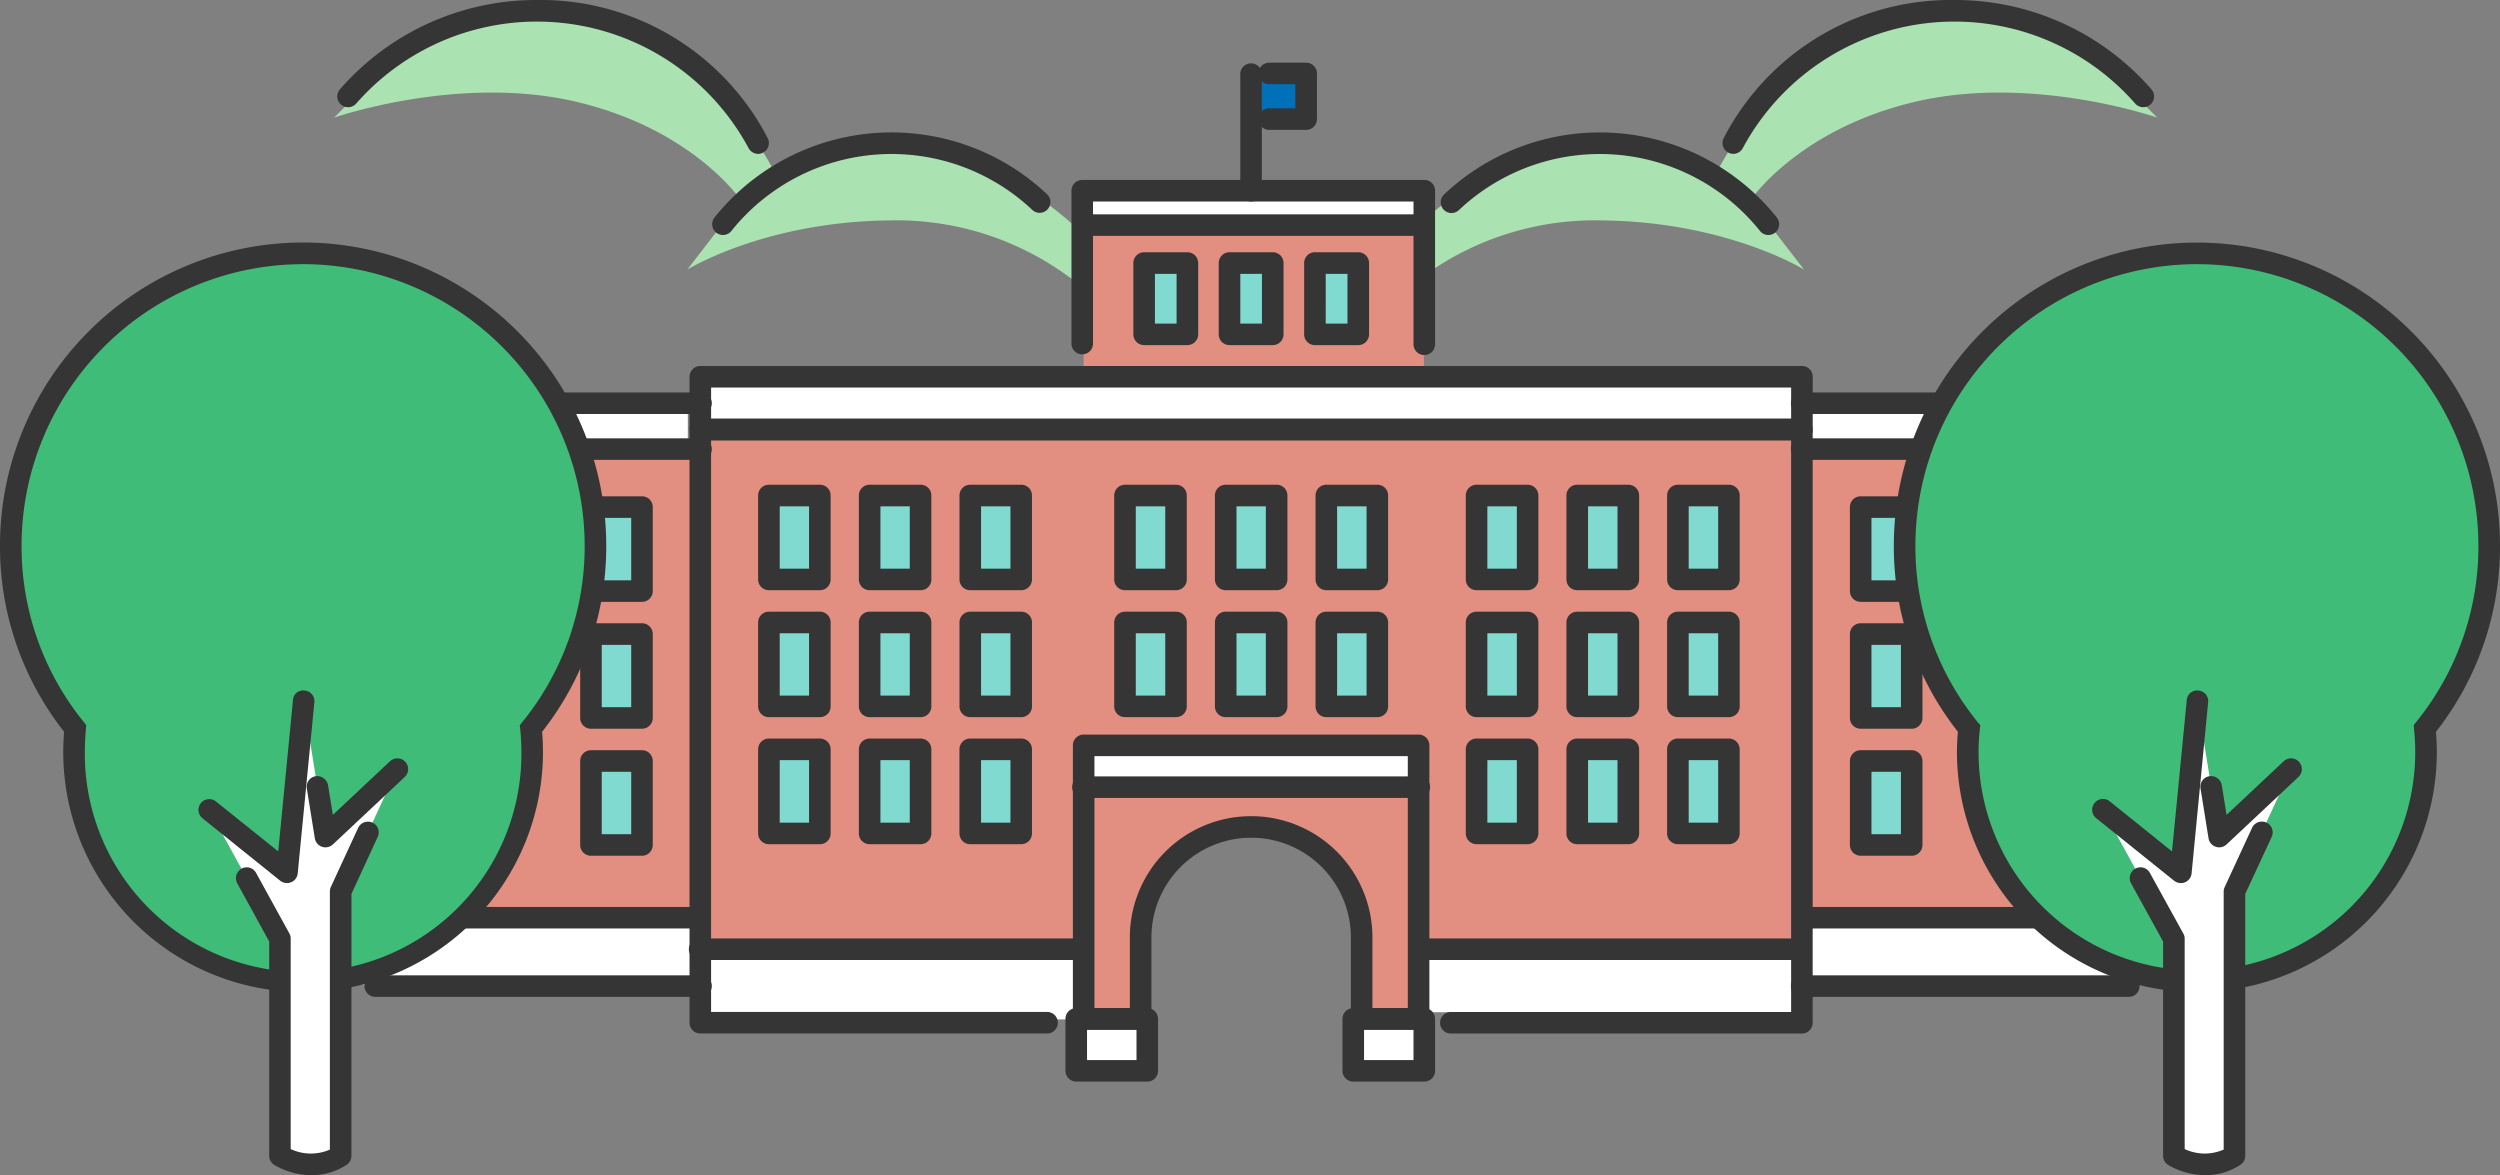 <svg xmlns="http://www.w3.org/2000/svg" width="220.594" height="103.691" viewBox="0 0 220.594 103.691">
  <rect x="0" y="0" width="220.594" height="103.691" fill="#808080" stroke="none"/>
  <g id="curriculum_point1" transform="translate(-58.485 -64.97)">
    <g id="塗り" transform="translate(90.477 81.795)">
      <g id="グループ_46978" data-name="グループ 46978" transform="translate(1.063 18.749)">
        <rect id="長方形_11583" data-name="長方形 11583" width="27.636" height="4.209" fill="#fff"/>
      </g>
      <g id="グループ_46979" data-name="グループ 46979" transform="translate(30.632 16.42)">
        <rect id="長方形_11584" data-name="長方形 11584" width="96.373" height="4.659" fill="#fff"/>
      </g>
      <g id="グループ_46980" data-name="グループ 46980" transform="translate(126.837 18.749)">
        <rect id="長方形_11585" data-name="長方形 11585" width="29.655" height="4.049" fill="#fff"/>
      </g>
      <g id="グループ_46981" data-name="グループ 46981" transform="translate(93.316 66.929)">
        <rect id="長方形_11586" data-name="長方形 11586" width="33.521" height="5.563" fill="#fff"/>
      </g>
      <g id="グループ_46982" data-name="グループ 46982" transform="translate(127.138 64.151)">
        <rect id="長方形_11587" data-name="長方形 11587" width="29.355" height="5.56" fill="#fff"/>
      </g>
      <g id="グループ_46983" data-name="グループ 46983" transform="translate(63.523 48.823)">
        <rect id="長方形_11588" data-name="長方形 11588" width="29.608" height="3.383" fill="#fff"/>
      </g>
      <g id="グループ_46984" data-name="グループ 46984" transform="translate(62.971 73.086)">
        <rect id="長方形_11589" data-name="長方形 11589" width="6.271" height="4.575" fill="#fff"/>
      </g>
      <g id="グループ_46985" data-name="グループ 46985" transform="translate(87.417 73.086)">
        <rect id="長方形_11590" data-name="長方形 11590" width="6.271" height="4.575" fill="#fff"/>
      </g>
      <g id="グループ_46986" data-name="グループ 46986" transform="translate(29.802 66.931)">
        <rect id="長方形_11591" data-name="長方形 11591" width="33.169" height="6.193" fill="#fff"/>
      </g>
      <g id="グループ_46987" data-name="グループ 46987" transform="translate(0 64.151)">
        <rect id="長方形_11592" data-name="長方形 11592" width="29.706" height="5.877" fill="#fff"/>
      </g>
      <g id="グループ_46988" data-name="グループ 46988" transform="translate(63.508)">
        <rect id="長方形_11593" data-name="長方形 11593" width="30.143" height="2.575" fill="#fff"/>
      </g>
    </g>
    <g id="線画上" transform="translate(58.485 64.97)">
      <g id="グループ_46989" data-name="グループ 46989" transform="translate(124.061 1.417)">
        <path id="パス_28038" data-name="パス 28038" d="M136.343,69.39l4.729,4.729s-10.988-3.83-21.329-1.409S105.175,81.4,105.175,81.4s3.838,4.98,4.729,6.13c0,0-6.77-4.211-17.758-4.34a25.669,25.669,0,0,0-17.369,6.13V84.589s7.409-7.66,15.588-7.79,11.62,2.559,11.62,2.559,4.6-9.709,12.389-12.519,15.458-1.66,18.519.251" transform="translate(-74.777 -65.156)" fill="#abe2b1"/>
      </g>
      <g id="グループ_46990" data-name="グループ 46990" transform="translate(127.143 11.689)">
        <path id="パス_28039" data-name="パス 28039" d="M104.082,75.551a.93.93,0,0,1-.754-.366,18.1,18.1,0,0,0-26.538-1.85.951.951,0,1,1-1.31-1.378,20,20,0,0,1,29.348,2.056.969.969,0,0,1-.16,1.34A1.007,1.007,0,0,1,104.082,75.551Z" transform="translate(-75.182 -66.505)" fill="#353535"/>
      </g>
      <g id="グループ_46991" data-name="グループ 46991" transform="translate(151.988)">
        <path id="パス_28040" data-name="パス 28040" d="M79.393,78.547a.864.864,0,0,1-.426-.107.949.949,0,0,1-.419-1.279A22.549,22.549,0,0,1,98.864,64.97a22.939,22.939,0,0,1,17.415,7.866.953.953,0,1,1-1.439,1.249,21.2,21.2,0,0,0-34.594,3.937A.963.963,0,0,1,79.393,78.547Z" transform="translate(-78.444 -64.97)" fill="#353535"/>
      </g>
      <g id="グループ_46992" data-name="グループ 46992" transform="translate(29.477 1.417)">
        <path id="パス_28041" data-name="パス 28041" d="M67.085,69.39l-4.729,4.729s10.988-3.83,21.329-1.409S98.252,81.4,98.252,81.4s-3.838,4.98-4.729,6.13c0,0,6.77-4.211,17.758-4.34a25.669,25.669,0,0,1,17.369,6.13V84.589s-7.409-7.66-15.588-7.79-11.62,2.559-11.62,2.559-4.6-9.709-12.389-12.519-15.458-1.66-18.519.251" transform="translate(-62.356 -65.156)" fill="#abe2b1"/>
      </g>
      <g id="グループ_46993" data-name="グループ 46993" transform="translate(61.89 38.059)">
        <path id="パス_28042" data-name="パス 28042" d="M100.333,115.568H66.613v-45.6h97.139v45.7H130.031V97.558H100.238Z" transform="translate(-66.613 -69.968)" fill="#e28e80"/>
      </g>
      <g id="グループ_46994" data-name="グループ 46994" transform="translate(36.024 39.783)">
        <rect id="長方形_11594" data-name="長方形 11594" width="25.674" height="41.097" fill="#e28e80"/>
      </g>
      <g id="グループ_46995" data-name="グループ 46995" transform="translate(95.581 69.767)">
        <path id="パス_28043" data-name="パス 28043" d="M76.466,94.311H71.037V74.132h29.568V94.25H95.747V85.5c0-5.368-8.171-8.239-10.09-8.239s-9.389,2.871-9.389,9.008S76.466,94.311,76.466,94.311Z" transform="translate(-71.037 -74.132)" fill="#e28e80"/>
      </g>
      <g id="グループ_46996" data-name="グループ 46996" transform="translate(95.611 19.809)">
        <rect id="長方形_11595" data-name="長方形 11595" width="30.033" height="13.029" fill="#e28e80"/>
      </g>
      <g id="グループ_46997" data-name="グループ 46997" transform="translate(110.555 6.397)">
        <rect id="長方形_11596" data-name="長方形 11596" width="4.816" height="4.384" fill="#0071b9"/>
      </g>
      <g id="グループ_46998" data-name="グループ 46998" transform="translate(100.959 23.212)">
        <rect id="長方形_11597" data-name="長方形 11597" width="3.817" height="6.284" fill="#80dacf"/>
      </g>
      <g id="グループ_46999" data-name="グループ 46999" transform="translate(108.493 23.212)">
        <rect id="長方形_11598" data-name="長方形 11598" width="3.817" height="6.284" fill="#80dacf"/>
      </g>
      <g id="グループ_47000" data-name="グループ 47000" transform="translate(116.027 23.212)">
        <rect id="長方形_11599" data-name="長方形 11599" width="3.817" height="6.284" fill="#80dacf"/>
      </g>
      <g id="グループ_47001" data-name="グループ 47001" transform="translate(52.145 44.745)">
        <rect id="長方形_11600" data-name="長方形 11600" width="4.5" height="7.408" fill="#80dacf"/>
      </g>
      <g id="グループ_47002" data-name="グループ 47002" transform="translate(52.145 55.946)">
        <rect id="長方形_11601" data-name="長方形 11601" width="4.5" height="7.408" fill="#80dacf"/>
      </g>
      <g id="グループ_47003" data-name="グループ 47003" transform="translate(52.145 67.146)">
        <rect id="長方形_11602" data-name="長方形 11602" width="4.5" height="7.408" fill="#80dacf"/>
      </g>
      <g id="グループ_47004" data-name="グループ 47004" transform="translate(159.13 39.783)">
        <rect id="長方形_11603" data-name="長方形 11603" width="25.674" height="41.097" transform="translate(25.674 41.097) rotate(-180)" fill="#e28e80"/>
      </g>
      <g id="グループ_47005" data-name="グループ 47005" transform="translate(164.183 44.745)">
        <rect id="長方形_11604" data-name="長方形 11604" width="4.5" height="7.408" transform="translate(4.5 7.408) rotate(-180)" fill="#80dacf"/>
      </g>
      <g id="グループ_47006" data-name="グループ 47006" transform="translate(164.183 55.946)">
        <rect id="長方形_11605" data-name="長方形 11605" width="4.5" height="7.408" transform="translate(4.5 7.408) rotate(-180)" fill="#80dacf"/>
      </g>
      <g id="グループ_47007" data-name="グループ 47007" transform="translate(164.183 67.146)">
        <rect id="長方形_11606" data-name="長方形 11606" width="4.5" height="7.408" transform="translate(4.5 7.408) rotate(-180)" fill="#80dacf"/>
      </g>
      <g id="グループ_47008" data-name="グループ 47008" transform="translate(67.845 43.723)">
        <rect id="長方形_11607" data-name="長方形 11607" width="4.5" height="7.408" fill="#80dacf"/>
      </g>
      <g id="グループ_47009" data-name="グループ 47009" transform="translate(67.845 54.924)">
        <rect id="長方形_11608" data-name="長方形 11608" width="4.5" height="7.408" fill="#80dacf"/>
      </g>
      <g id="グループ_47010" data-name="グループ 47010" transform="translate(67.845 66.125)">
        <rect id="長方形_11609" data-name="長方形 11609" width="4.5" height="7.408" fill="#80dacf"/>
      </g>
      <g id="グループ_47011" data-name="グループ 47011" transform="translate(76.728 43.723)">
        <rect id="長方形_11610" data-name="長方形 11610" width="4.5" height="7.408" fill="#80dacf"/>
      </g>
      <g id="グループ_47012" data-name="グループ 47012" transform="translate(76.728 54.924)">
        <rect id="長方形_11611" data-name="長方形 11611" width="4.5" height="7.408" fill="#80dacf"/>
      </g>
      <g id="グループ_47013" data-name="グループ 47013" transform="translate(76.728 66.125)">
        <rect id="長方形_11612" data-name="長方形 11612" width="4.5" height="7.408" fill="#80dacf"/>
      </g>
      <g id="グループ_47014" data-name="グループ 47014" transform="translate(85.611 43.723)">
        <rect id="長方形_11613" data-name="長方形 11613" width="4.5" height="7.408" fill="#80dacf"/>
      </g>
      <g id="グループ_47015" data-name="グループ 47015" transform="translate(85.611 54.924)">
        <rect id="長方形_11614" data-name="長方形 11614" width="4.5" height="7.408" fill="#80dacf"/>
      </g>
      <g id="グループ_47016" data-name="グループ 47016" transform="translate(99.269 43.723)">
        <rect id="長方形_11615" data-name="長方形 11615" width="4.5" height="7.408" fill="#80dacf"/>
      </g>
      <g id="グループ_47017" data-name="グループ 47017" transform="translate(99.269 54.924)">
        <rect id="長方形_11616" data-name="長方形 11616" width="4.5" height="7.408" fill="#80dacf"/>
      </g>
      <g id="グループ_47018" data-name="グループ 47018" transform="translate(108.152 43.723)">
        <rect id="長方形_11617" data-name="長方形 11617" width="4.5" height="7.408" fill="#80dacf"/>
      </g>
      <g id="グループ_47019" data-name="グループ 47019" transform="translate(108.152 54.924)">
        <rect id="長方形_11618" data-name="長方形 11618" width="4.5" height="7.408" fill="#80dacf"/>
      </g>
      <g id="グループ_47020" data-name="グループ 47020" transform="translate(117.034 43.723)">
        <rect id="長方形_11619" data-name="長方形 11619" width="4.5" height="7.408" fill="#80dacf"/>
      </g>
      <g id="グループ_47021" data-name="グループ 47021" transform="translate(117.034 54.924)">
        <rect id="長方形_11620" data-name="長方形 11620" width="4.5" height="7.408" fill="#80dacf"/>
      </g>
      <g id="グループ_47022" data-name="グループ 47022" transform="translate(85.611 66.125)">
        <rect id="長方形_11621" data-name="長方形 11621" width="4.5" height="7.408" fill="#80dacf"/>
      </g>
      <g id="グループ_47023" data-name="グループ 47023" transform="translate(130.287 43.723)">
        <rect id="長方形_11622" data-name="長方形 11622" width="4.5" height="7.408" fill="#80dacf"/>
      </g>
      <g id="グループ_47024" data-name="グループ 47024" transform="translate(130.287 54.924)">
        <rect id="長方形_11623" data-name="長方形 11623" width="4.5" height="7.408" fill="#80dacf"/>
      </g>
      <g id="グループ_47025" data-name="グループ 47025" transform="translate(130.287 66.125)">
        <rect id="長方形_11624" data-name="長方形 11624" width="4.5" height="7.408" fill="#80dacf"/>
      </g>
      <g id="グループ_47026" data-name="グループ 47026" transform="translate(139.169 43.723)">
        <rect id="長方形_11625" data-name="長方形 11625" width="4.5" height="7.408" fill="#80dacf"/>
      </g>
      <g id="グループ_47027" data-name="グループ 47027" transform="translate(139.169 54.924)">
        <rect id="長方形_11626" data-name="長方形 11626" width="4.5" height="7.408" fill="#80dacf"/>
      </g>
      <g id="グループ_47028" data-name="グループ 47028" transform="translate(139.169 66.125)">
        <rect id="長方形_11627" data-name="長方形 11627" width="4.5" height="7.408" fill="#80dacf"/>
      </g>
      <g id="グループ_47029" data-name="グループ 47029" transform="translate(148.052 43.723)">
        <rect id="長方形_11628" data-name="長方形 11628" width="4.5" height="7.408" fill="#80dacf"/>
      </g>
      <g id="グループ_47030" data-name="グループ 47030" transform="translate(148.052 54.924)">
        <rect id="長方形_11629" data-name="長方形 11629" width="4.5" height="7.408" fill="#80dacf"/>
      </g>
      <g id="グループ_47031" data-name="グループ 47031" transform="translate(148.052 66.125)">
        <rect id="長方形_11630" data-name="長方形 11630" width="4.5" height="7.408" fill="#80dacf"/>
      </g>
      <g id="グループ_47032" data-name="グループ 47032" transform="translate(35.264 80.024)">
        <path id="パス_28044" data-name="パス 28044" d="M89.547,77.383H64.068a.952.952,0,1,1,0-1.9H89.547a.952.952,0,0,1,0,1.9Z" transform="translate(-63.116 -75.479)" fill="#353535"/>
      </g>
      <g id="グループ_47033" data-name="グループ 47033" transform="translate(48.834 38.676)">
        <path id="パス_28045" data-name="パス 28045" d="M77.858,71.953H65.85a.952.952,0,0,1,0-1.9H77.858a.952.952,0,1,1,0,1.9Z" transform="translate(-64.898 -70.049)" fill="#353535"/>
      </g>
      <g id="グループ_47034" data-name="グループ 47034" transform="translate(51.194 43.793)">
        <path id="パス_28046" data-name="パス 28046" d="M70.66,80.034h-4.5a.947.947,0,0,1-.952-.952V71.673a.947.947,0,0,1,.952-.952h4.5a.947.947,0,0,1,.952.952v7.409A.947.947,0,0,1,70.66,80.034Zm-3.549-1.9h2.6V72.625h-2.6Z" transform="translate(-65.208 -70.721)" fill="#353535"/>
      </g>
      <g id="グループ_47035" data-name="グループ 47035" transform="translate(51.194 54.994)">
        <path id="パス_28047" data-name="パス 28047" d="M70.66,81.5h-4.5a.952.952,0,0,1-.952-.952V73.144a.952.952,0,0,1,.952-.952h4.5a.952.952,0,0,1,.952.952v7.409A.952.952,0,0,1,70.66,81.5Zm-3.549-1.9h2.6V74.1h-2.6Z" transform="translate(-65.208 -72.192)" fill="#353535"/>
      </g>
      <g id="グループ_47036" data-name="グループ 47036" transform="translate(51.194 66.196)">
        <path id="パス_28048" data-name="パス 28048" d="M70.66,82.976h-4.5a.952.952,0,0,1-.952-.952V74.615a.952.952,0,0,1,.952-.952h4.5a.952.952,0,0,1,.952.952v7.409A.952.952,0,0,1,70.66,82.976Zm-3.549-1.9h2.6V75.567h-2.6Z" transform="translate(-65.208 -73.663)" fill="#353535"/>
      </g>
      <g id="グループ_47037" data-name="グループ 47037" transform="translate(32.104 34.625)">
        <path id="パス_28049" data-name="パス 28049" d="M92.391,71.421H63.653a.952.952,0,0,1,0-1.9H92.391a.952.952,0,1,1,0,1.9Z" transform="translate(-62.701 -69.517)" fill="#353535"/>
      </g>
      <g id="グループ_47038" data-name="グループ 47038" transform="translate(32.104 86.055)">
        <path id="パス_28050" data-name="パス 28050" d="M92.391,78.175H63.653a.952.952,0,0,1,0-1.9H92.391a.952.952,0,1,1,0,1.9Z" transform="translate(-62.701 -76.271)" fill="#353535"/>
      </g>
      <g id="グループ_47039" data-name="グループ 47039" transform="translate(60.842 36.947)">
        <path id="パス_28051" data-name="パス 28051" d="M164.63,124.07H133.592a.952.952,0,0,1,0-1.9h30.086V71.726h-95.3v50.441H98.084a.952.952,0,0,1,0,1.9H67.427a.943.943,0,0,1-.952-.952V70.774a.947.947,0,0,1,.952-.952h97.2a.947.947,0,0,1,.952.952v52.344A.943.943,0,0,1,164.63,124.07Z" transform="translate(-66.475 -69.822)" fill="#353535"/>
      </g>
      <g id="グループ_47040" data-name="グループ 47040" transform="translate(94.668 64.817)">
        <path id="パス_28052" data-name="パス 28052" d="M101.422,99.525H96.4a.943.943,0,0,1-.952-.952V91.384a8.8,8.8,0,0,0-17.6,0v7.188a.947.947,0,0,1-.952.952H71.869a.947.947,0,0,1-.952-.952V74.434a.952.952,0,0,1,.952-.952h29.553a.952.952,0,0,1,.952.952V98.573A.947.947,0,0,1,101.422,99.525Zm-4.074-1.9h3.122V75.386H72.821V97.621h3.122V91.384a10.7,10.7,0,0,1,21.405,0Z" transform="translate(-70.917 -73.482)" fill="#353535"/>
      </g>
      <g id="グループ_47041" data-name="グループ 47041" transform="translate(94.013 88.956)">
        <path id="パス_28053" data-name="パス 28053" d="M78.05,83.132H71.783a.952.952,0,0,1-.952-.952V77.6a.952.952,0,0,1,.952-.952H78.05A.947.947,0,0,1,79,77.6V82.18A.947.947,0,0,1,78.05,83.132Zm-5.315-1.9H77.1V78.556H72.735Z" transform="translate(-70.831 -76.652)" fill="#353535"/>
      </g>
      <g id="グループ_47042" data-name="グループ 47042" transform="translate(118.456 88.956)">
        <path id="パス_28054" data-name="パス 28054" d="M81.26,83.132H74.993a.952.952,0,0,1-.952-.952V77.6a.952.952,0,0,1,.952-.952H81.26a.947.947,0,0,1,.952.952V82.18A.947.947,0,0,1,81.26,83.132Zm-5.315-1.9h4.363V78.556H75.945Z" transform="translate(-74.041 -76.652)" fill="#353535"/>
      </g>
      <g id="グループ_47043" data-name="グループ 47043" transform="translate(94.668 68.503)">
        <path id="パス_28055" data-name="パス 28055" d="M101.422,75.87H71.869a.952.952,0,1,1,0-1.9h29.553a.952.952,0,1,1,0,1.9Z" transform="translate(-70.917 -73.966)" fill="#353535"/>
      </g>
      <g id="グループ_47044" data-name="グループ 47044" transform="translate(66.896 42.772)">
        <path id="パス_28056" data-name="パス 28056" d="M72.715,79.892H68.222a.943.943,0,0,1-.952-.952v-7.4a.943.943,0,0,1,.952-.952h4.493a.943.943,0,0,1,.952.952v7.4A.943.943,0,0,1,72.715,79.892Zm-3.541-1.9h2.589v-5.5H69.174Z" transform="translate(-67.27 -70.587)" fill="#353535"/>
      </g>
      <g id="グループ_47045" data-name="グループ 47045" transform="translate(66.896 53.974)">
        <path id="パス_28057" data-name="パス 28057" d="M72.715,81.363H68.222a.943.943,0,0,1-.952-.952v-7.4a.943.943,0,0,1,.952-.952h4.493a.943.943,0,0,1,.952.952v7.4A.943.943,0,0,1,72.715,81.363Zm-3.541-1.9h2.589v-5.5H69.174Z" transform="translate(-67.27 -72.058)" fill="#353535"/>
      </g>
      <g id="グループ_47046" data-name="グループ 47046" transform="translate(66.896 65.168)">
        <path id="パス_28058" data-name="パス 28058" d="M72.715,82.849H68.222a.947.947,0,0,1-.952-.952V74.48a.947.947,0,0,1,.952-.952h4.493a.947.947,0,0,1,.952.952V81.9A.947.947,0,0,1,72.715,82.849Zm-3.541-1.9h2.589V75.432H69.174Z" transform="translate(-67.27 -73.528)" fill="#353535"/>
      </g>
      <g id="グループ_47047" data-name="グループ 47047" transform="translate(75.783 42.772)">
        <path id="パス_28059" data-name="パス 28059" d="M73.882,79.892H69.389a.943.943,0,0,1-.952-.952v-7.4a.943.943,0,0,1,.952-.952h4.493a.943.943,0,0,1,.952.952v7.4A.943.943,0,0,1,73.882,79.892Zm-3.541-1.9H72.93v-5.5H70.341Z" transform="translate(-68.437 -70.587)" fill="#353535"/>
      </g>
      <g id="グループ_47048" data-name="グループ 47048" transform="translate(75.783 53.974)">
        <path id="パス_28060" data-name="パス 28060" d="M73.882,81.363H69.389a.943.943,0,0,1-.952-.952v-7.4a.943.943,0,0,1,.952-.952h4.493a.943.943,0,0,1,.952.952v7.4A.943.943,0,0,1,73.882,81.363Zm-3.541-1.9H72.93v-5.5H70.341Z" transform="translate(-68.437 -72.058)" fill="#353535"/>
      </g>
      <g id="グループ_47049" data-name="グループ 47049" transform="translate(75.783 65.168)">
        <path id="パス_28061" data-name="パス 28061" d="M73.882,82.849H69.389a.947.947,0,0,1-.952-.952V74.48a.947.947,0,0,1,.952-.952h4.493a.947.947,0,0,1,.952.952V81.9A.947.947,0,0,1,73.882,82.849Zm-3.541-1.9H72.93V75.432H70.341Z" transform="translate(-68.437 -73.528)" fill="#353535"/>
      </g>
      <g id="グループ_47050" data-name="グループ 47050" transform="translate(84.662 42.772)">
        <path id="パス_28062" data-name="パス 28062" d="M75.048,79.892H70.555a.943.943,0,0,1-.952-.952v-7.4a.943.943,0,0,1,.952-.952h4.493a.943.943,0,0,1,.952.952v7.4A.943.943,0,0,1,75.048,79.892Zm-3.541-1.9H74.1v-5.5H71.507Z" transform="translate(-69.603 -70.587)" fill="#353535"/>
      </g>
      <g id="グループ_47051" data-name="グループ 47051" transform="translate(84.662 53.974)">
        <path id="パス_28063" data-name="パス 28063" d="M75.048,81.363H70.555a.943.943,0,0,1-.952-.952v-7.4a.943.943,0,0,1,.952-.952h4.493A.943.943,0,0,1,76,73.01v7.4A.943.943,0,0,1,75.048,81.363Zm-3.541-1.9H74.1v-5.5H71.507Z" transform="translate(-69.603 -72.058)" fill="#353535"/>
      </g>
      <g id="グループ_47052" data-name="グループ 47052" transform="translate(98.315 42.772)">
        <path id="パス_28064" data-name="パス 28064" d="M76.848,79.892h-4.5a.947.947,0,0,1-.952-.952v-7.4a.947.947,0,0,1,.952-.952h4.5a.943.943,0,0,1,.952.952v7.4A.943.943,0,0,1,76.848,79.892Zm-3.548-1.9h2.6v-5.5H73.3Z" transform="translate(-71.396 -70.587)" fill="#353535"/>
      </g>
      <g id="グループ_47053" data-name="グループ 47053" transform="translate(98.315 53.974)">
        <path id="パス_28065" data-name="パス 28065" d="M76.848,81.363h-4.5a.947.947,0,0,1-.952-.952v-7.4a.947.947,0,0,1,.952-.952h4.5a.943.943,0,0,1,.952.952v7.4A.943.943,0,0,1,76.848,81.363ZM73.3,79.46h2.6v-5.5H73.3Z" transform="translate(-71.396 -72.058)" fill="#353535"/>
      </g>
      <g id="グループ_47054" data-name="グループ 47054" transform="translate(107.202 42.772)">
        <path id="パス_28066" data-name="パス 28066" d="M78.008,79.892H73.515a.943.943,0,0,1-.952-.952v-7.4a.943.943,0,0,1,.952-.952h4.493a.943.943,0,0,1,.952.952v7.4A.943.943,0,0,1,78.008,79.892Zm-3.541-1.9h2.589v-5.5H74.467Z" transform="translate(-72.563 -70.587)" fill="#353535"/>
      </g>
      <g id="グループ_47055" data-name="グループ 47055" transform="translate(107.202 53.974)">
        <path id="パス_28067" data-name="パス 28067" d="M78.008,81.363H73.515a.943.943,0,0,1-.952-.952v-7.4a.943.943,0,0,1,.952-.952h4.493a.943.943,0,0,1,.952.952v7.4A.943.943,0,0,1,78.008,81.363Zm-3.541-1.9h2.589v-5.5H74.467Z" transform="translate(-72.563 -72.058)" fill="#353535"/>
      </g>
      <g id="グループ_47056" data-name="グループ 47056" transform="translate(116.08 42.772)">
        <path id="パス_28068" data-name="パス 28068" d="M79.181,79.892h-4.5a.947.947,0,0,1-.952-.952v-7.4a.947.947,0,0,1,.952-.952h4.5a.943.943,0,0,1,.952.952v7.4A.943.943,0,0,1,79.181,79.892Zm-3.549-1.9h2.6v-5.5h-2.6Z" transform="translate(-73.729 -70.587)" fill="#353535"/>
      </g>
      <g id="グループ_47057" data-name="グループ 47057" transform="translate(100.005 22.258)">
        <path id="パス_28069" data-name="パス 28069" d="M76.385,76.087H72.57a.952.952,0,0,1-.952-.952v-6.29a.952.952,0,0,1,.952-.952h3.815a.952.952,0,0,1,.952.952v6.29A.952.952,0,0,1,76.385,76.087Zm-2.863-1.9h1.911V69.8H73.522Z" transform="translate(-71.618 -67.893)" fill="#353535"/>
      </g>
      <g id="グループ_47058" data-name="グループ 47058" transform="translate(107.537 22.258)">
        <path id="パス_28070" data-name="パス 28070" d="M77.374,76.087H73.559a.952.952,0,0,1-.952-.952v-6.29a.952.952,0,0,1,.952-.952h3.815a.947.947,0,0,1,.952.952v6.29A.947.947,0,0,1,77.374,76.087Zm-2.863-1.9h1.911V69.8H74.511Z" transform="translate(-72.607 -67.893)" fill="#353535"/>
      </g>
      <g id="グループ_47059" data-name="グループ 47059" transform="translate(115.075 22.258)">
        <path id="パス_28071" data-name="パス 28071" d="M78.372,76.087H74.549a.947.947,0,0,1-.952-.952v-6.29a.947.947,0,0,1,.952-.952h3.823a.952.952,0,0,1,.952.952v6.29A.952.952,0,0,1,78.372,76.087Zm-2.871-1.9H77.42V69.8H75.5Z" transform="translate(-73.597 -67.893)" fill="#353535"/>
      </g>
      <g id="グループ_47060" data-name="グループ 47060" transform="translate(116.08 53.974)">
        <path id="パス_28072" data-name="パス 28072" d="M79.181,81.363h-4.5a.947.947,0,0,1-.952-.952v-7.4a.947.947,0,0,1,.952-.952h4.5a.943.943,0,0,1,.952.952v7.4A.943.943,0,0,1,79.181,81.363Zm-3.549-1.9h2.6v-5.5h-2.6Z" transform="translate(-73.729 -72.058)" fill="#353535"/>
      </g>
      <g id="グループ_47061" data-name="グループ 47061" transform="translate(84.662 65.168)">
        <path id="パス_28073" data-name="パス 28073" d="M75.048,82.849H70.555A.947.947,0,0,1,69.6,81.9V74.48a.947.947,0,0,1,.952-.952h4.493A.947.947,0,0,1,76,74.48V81.9A.947.947,0,0,1,75.048,82.849Zm-3.541-1.9H74.1V75.432H71.507Z" transform="translate(-69.603 -73.528)" fill="#353535"/>
      </g>
      <g id="グループ_47062" data-name="グループ 47062" transform="translate(129.338 42.772)">
        <path id="パス_28074" data-name="パス 28074" d="M80.922,79.892h-4.5a.943.943,0,0,1-.952-.952v-7.4a.943.943,0,0,1,.952-.952h4.5a.947.947,0,0,1,.952.952v7.4A.947.947,0,0,1,80.922,79.892Zm-3.548-1.9h2.6v-5.5h-2.6Z" transform="translate(-75.47 -70.587)" fill="#353535"/>
      </g>
      <g id="グループ_47063" data-name="グループ 47063" transform="translate(129.338 53.974)">
        <path id="パス_28075" data-name="パス 28075" d="M80.922,81.363h-4.5a.943.943,0,0,1-.952-.952v-7.4a.943.943,0,0,1,.952-.952h4.5a.947.947,0,0,1,.952.952v7.4A.947.947,0,0,1,80.922,81.363Zm-3.548-1.9h2.6v-5.5h-2.6Z" transform="translate(-75.47 -72.058)" fill="#353535"/>
      </g>
      <g id="グループ_47064" data-name="グループ 47064" transform="translate(129.338 65.168)">
        <path id="パス_28076" data-name="パス 28076" d="M80.922,82.849h-4.5a.947.947,0,0,1-.952-.952V74.48a.947.947,0,0,1,.952-.952h4.5a.952.952,0,0,1,.952.952V81.9A.952.952,0,0,1,80.922,82.849Zm-3.548-1.9h2.6V75.432h-2.6Z" transform="translate(-75.47 -73.528)" fill="#353535"/>
      </g>
      <g id="グループ_47065" data-name="グループ 47065" transform="translate(138.217 42.772)">
        <path id="パス_28077" data-name="パス 28077" d="M82.1,79.892H77.588a.943.943,0,0,1-.952-.952v-7.4a.943.943,0,0,1,.952-.952H82.1a.947.947,0,0,1,.952.952v7.4A.947.947,0,0,1,82.1,79.892Zm-3.556-1.9h2.6v-5.5h-2.6Z" transform="translate(-76.636 -70.587)" fill="#353535"/>
      </g>
      <g id="グループ_47066" data-name="グループ 47066" transform="translate(138.217 53.974)">
        <path id="パス_28078" data-name="パス 28078" d="M82.1,81.363H77.588a.943.943,0,0,1-.952-.952v-7.4a.943.943,0,0,1,.952-.952H82.1a.947.947,0,0,1,.952.952v7.4A.947.947,0,0,1,82.1,81.363Zm-3.556-1.9h2.6v-5.5h-2.6Z" transform="translate(-76.636 -72.058)" fill="#353535"/>
      </g>
      <g id="グループ_47067" data-name="グループ 47067" transform="translate(138.217 65.168)">
        <path id="パス_28079" data-name="パス 28079" d="M82.1,82.849H77.588a.947.947,0,0,1-.952-.952V74.48a.947.947,0,0,1,.952-.952H82.1a.952.952,0,0,1,.952.952V81.9A.952.952,0,0,1,82.1,82.849Zm-3.556-1.9h2.6V75.432h-2.6Z" transform="translate(-76.636 -73.528)" fill="#353535"/>
      </g>
      <g id="グループ_47068" data-name="グループ 47068" transform="translate(147.103 42.772)">
        <path id="パス_28080" data-name="パス 28080" d="M83.255,79.892h-4.5a.943.943,0,0,1-.952-.952v-7.4a.943.943,0,0,1,.952-.952h4.5a.947.947,0,0,1,.952.952v7.4A.947.947,0,0,1,83.255,79.892Zm-3.548-1.9h2.6v-5.5h-2.6Z" transform="translate(-77.803 -70.587)" fill="#353535"/>
      </g>
      <g id="グループ_47069" data-name="グループ 47069" transform="translate(147.103 53.974)">
        <path id="パス_28081" data-name="パス 28081" d="M83.255,81.363h-4.5a.943.943,0,0,1-.952-.952v-7.4a.943.943,0,0,1,.952-.952h4.5a.947.947,0,0,1,.952.952v7.4A.947.947,0,0,1,83.255,81.363Zm-3.548-1.9h2.6v-5.5h-2.6Z" transform="translate(-77.803 -72.058)" fill="#353535"/>
      </g>
      <g id="グループ_47070" data-name="グループ 47070" transform="translate(147.103 65.168)">
        <path id="パス_28082" data-name="パス 28082" d="M83.255,82.849h-4.5A.947.947,0,0,1,77.8,81.9V74.48a.947.947,0,0,1,.952-.952h4.5a.952.952,0,0,1,.952.952V81.9A.952.952,0,0,1,83.255,82.849Zm-3.548-1.9h2.6V75.432h-2.6Z" transform="translate(-77.803 -73.528)" fill="#353535"/>
      </g>
      <g id="グループ_47071" data-name="グループ 47071" transform="translate(60.842 82.804)">
        <path id="パス_28083" data-name="パス 28083" d="M101.13,77.748h-33.7a.952.952,0,1,1,0-1.9h33.7a.952.952,0,0,1,0,1.9Z" transform="translate(-66.475 -75.844)" fill="#353535"/>
      </g>
      <g id="グループ_47072" data-name="グループ 47072" transform="translate(124.175 82.804)">
        <path id="パス_28084" data-name="パス 28084" d="M109.447,77.748h-33.7a.952.952,0,0,1,0-1.9h33.7a.952.952,0,1,1,0,1.9Z" transform="translate(-74.792 -75.844)" fill="#353535"/>
      </g>
      <g id="グループ_47073" data-name="グループ 47073" transform="translate(60.842 32.294)">
        <path id="パス_28085" data-name="パス 28085" d="M164.63,75.767h-97.2a.943.943,0,0,1-.952-.952V70.163a.947.947,0,0,1,.952-.952h97.2a.947.947,0,0,1,.952.952v4.653A.943.943,0,0,1,164.63,75.767Zm-96.251-1.9h95.3V71.115h-95.3Z" transform="translate(-66.475 -69.211)" fill="#353535"/>
      </g>
      <g id="グループ_47074" data-name="グループ 47074" transform="translate(94.546 15.877)">
        <path id="パス_28086" data-name="パス 28086" d="M102.03,82.505a.952.952,0,0,1-.952-.952V68.959H72.8V81.554a.952.952,0,0,1-1.9,0V68.007a.947.947,0,0,1,.952-.952H102.03a.943.943,0,0,1,.952.952V81.554A.947.947,0,0,1,102.03,82.505Z" transform="translate(-70.901 -67.055)" fill="#353535"/>
      </g>
      <g id="グループ_47075" data-name="グループ 47075" transform="translate(109.44 5.528)">
        <path id="パス_28087" data-name="パス 28087" d="M73.809,77.948A.952.952,0,0,1,72.857,77V66.648a.952.952,0,0,1,1.9,0V77A.947.947,0,0,1,73.809,77.948Z" transform="translate(-72.857 -65.696)" fill="#353535"/>
      </g>
      <g id="グループ_47076" data-name="グループ 47076" transform="translate(111.1 5.528)">
        <path id="パス_28088" data-name="パス 28088" d="M77.225,71.628h-3.2a.952.952,0,1,1,0-1.9h2.246V67.6H74.027a.952.952,0,1,1,0-1.9h3.2a.952.952,0,0,1,.952.952v4.028A.952.952,0,0,1,77.225,71.628Z" transform="translate(-73.075 -65.696)" fill="#353535"/>
      </g>
      <g id="グループ_47077" data-name="グループ 47077" transform="translate(62.842 11.689)">
        <path id="パス_28089" data-name="パス 28089" d="M67.685,75.551a1.006,1.006,0,0,1-.586-.2.962.962,0,0,1-.16-1.34,20,20,0,0,1,29.355-2.048.95.95,0,1,1-1.325,1.363,18.1,18.1,0,0,0-26.53,1.858A.94.94,0,0,1,67.685,75.551Z" transform="translate(-66.738 -66.505)" fill="#353535"/>
      </g>
      <g id="グループ_47078" data-name="グループ 47078" transform="translate(29.779)">
        <path id="パス_28090" data-name="パス 28090" d="M99.513,78.547a.963.963,0,0,1-.853-.525,21.2,21.2,0,0,0-34.594-3.937.953.953,0,1,1-1.439-1.249A22.939,22.939,0,0,1,80.042,64.97a22.557,22.557,0,0,1,20.316,12.191.949.949,0,0,1-.419,1.279A.864.864,0,0,1,99.513,78.547Z" transform="translate(-62.396 -64.97)" fill="#353535"/>
      </g>
      <g id="グループ_47079" data-name="グループ 47079" transform="translate(158.183 80.024)">
        <path id="パス_28091" data-name="パス 28091" d="M105.689,77.383H80.21a.952.952,0,1,1,0-1.9h25.479a.952.952,0,1,1,0,1.9Z" transform="translate(-79.258 -75.479)" fill="#353535"/>
      </g>
      <g id="グループ_47080" data-name="グループ 47080" transform="translate(158.084 38.676)">
        <path id="パス_28092" data-name="パス 28092" d="M92.2,71.953h-12a.952.952,0,1,1,0-1.9h12a.952.952,0,0,1,0,1.9Z" transform="translate(-79.245 -70.049)" fill="#353535"/>
      </g>
      <g id="グループ_47081" data-name="グループ 47081" transform="translate(163.231 43.793)">
        <path id="パス_28093" data-name="パス 28093" d="M85.373,80.034h-4.5a.947.947,0,0,1-.952-.952V71.673a.947.947,0,0,1,.952-.952h4.5a.947.947,0,0,1,.952.952v7.409A.947.947,0,0,1,85.373,80.034Zm-3.549-1.9h2.6V72.625h-2.6Z" transform="translate(-79.921 -70.721)" fill="#353535"/>
      </g>
      <g id="グループ_47082" data-name="グループ 47082" transform="translate(163.231 54.994)">
        <path id="パス_28094" data-name="パス 28094" d="M85.373,81.5h-4.5a.952.952,0,0,1-.952-.952V73.144a.952.952,0,0,1,.952-.952h4.5a.952.952,0,0,1,.952.952v7.409A.952.952,0,0,1,85.373,81.5Zm-3.549-1.9h2.6V74.1h-2.6Z" transform="translate(-79.921 -72.192)" fill="#353535"/>
      </g>
      <g id="グループ_47083" data-name="グループ 47083" transform="translate(163.231 66.196)">
        <path id="パス_28095" data-name="パス 28095" d="M85.373,82.976h-4.5a.952.952,0,0,1-.952-.952V74.615a.952.952,0,0,1,.952-.952h4.5a.952.952,0,0,1,.952.952v7.409A.952.952,0,0,1,85.373,82.976Zm-3.549-1.9h2.6V75.567h-2.6Z" transform="translate(-79.921 -73.663)" fill="#353535"/>
      </g>
      <g id="グループ_47084" data-name="グループ 47084" transform="translate(158.084 34.625)">
        <path id="パス_28096" data-name="パス 28096" d="M108.935,71.421H80.2a.952.952,0,1,1,0-1.9h28.738a.952.952,0,1,1,0,1.9Z" transform="translate(-79.245 -69.517)" fill="#353535"/>
      </g>
      <g id="グループ_47085" data-name="グループ 47085" transform="translate(158.084 86.055)">
        <path id="パス_28097" data-name="パス 28097" d="M108.935,78.175H80.2a.952.952,0,1,1,0-1.9h28.738a.952.952,0,1,1,0,1.9Z" transform="translate(-79.245 -76.271)" fill="#353535"/>
      </g>
      <g id="グループ_47086" data-name="グループ 47086" transform="translate(95.041 18.908)">
        <path id="パス_28098" data-name="パス 28098" d="M101.524,69.357H71.918a.952.952,0,1,1,0-1.9h29.606a.952.952,0,1,1,0,1.9Z" transform="translate(-70.966 -67.453)" fill="#353535"/>
      </g>
      <g id="グループ_47095" data-name="グループ 47095" transform="translate(167.107 21.405)">
        <g id="グループ_47088" data-name="グループ 47088" transform="translate(0.952 0.952)">
          <g id="グループ_47087" data-name="グループ 47087">
            <path id="パス_28099" data-name="パス 28099" d="M132.138,93.7a25.791,25.791,0,1,0-45.9,16.136c-.069.685-.107,1.378-.107,2.086a20.217,20.217,0,1,0,40.435,0c0-.708-.038-1.4-.107-2.086A25.682,25.682,0,0,0,132.138,93.7Z" transform="translate(-80.555 -67.906)" fill="#40bc79"/>
          </g>
        </g>
        <g id="グループ_47090" data-name="グループ 47090">
          <g id="グループ_47089" data-name="グループ 47089">
            <path id="パス_28100" data-name="パス 28100" d="M107.173,133.916A21.192,21.192,0,0,1,86,112.747c0-.609.03-1.2.084-1.8A26.41,26.41,0,0,1,80.43,94.524a26.743,26.743,0,1,1,53.487,0,26.464,26.464,0,0,1-5.65,16.425c.046.594.076,1.2.076,1.8A21.192,21.192,0,0,1,107.173,133.916Zm0-64.231a24.869,24.869,0,0,0-24.84,24.84,24.573,24.573,0,0,0,5.475,15.542l.251.3-.046.4a18.927,18.927,0,0,0-.107,1.98,19.265,19.265,0,1,0,38.531,0c0-.67-.038-1.34-.1-2l-.038-.381.236-.3a24.544,24.544,0,0,0,5.475-15.542A24.865,24.865,0,0,0,107.173,69.685Z" transform="translate(-80.43 -67.781)" fill="#353535"/>
          </g>
        </g>
        <g id="グループ_47091" data-name="グループ 47091" transform="translate(18.451 40.465)">
          <path id="パス_28101" data-name="パス 28101" d="M99.438,79.111,93.11,85.043,91.191,73.1,89.729,88.2l-6.876-5.521L89.1,94.059V113.21a5.038,5.038,0,0,0,5.353,0V89.886Z" transform="translate(-82.853 -73.095)" fill="#fff"/>
        </g>
        <g id="グループ_47092" data-name="グループ 47092" transform="translate(17.504 39.51)">
          <path id="パス_28102" data-name="パス 28102" d="M90.551,89.976a.985.985,0,0,1-.594-.206L83.081,84.25a.953.953,0,0,1,1.2-1.485l5.49,4.417,1.3-13.341a.915.915,0,0,1,1.036-.853.932.932,0,0,1,.853,1.028L91.5,89.116a.947.947,0,0,1-.944.861Z" transform="translate(-82.729 -72.97)" fill="#353535"/>
        </g>
        <g id="グループ_47093" data-name="グループ 47093" transform="translate(27.051 45.523)">
          <path id="パス_28103" data-name="パス 28103" d="M85.639,81.6a.855.855,0,0,1-.3-.053A.947.947,0,0,1,84.7,80.8l-.708-4.4a.95.95,0,0,1,.792-1.081.961.961,0,0,1,1.081.784l.426,2.627,5.018-4.706a.951.951,0,1,1,1.31,1.378l-6.328,5.94A.975.975,0,0,1,85.639,81.6Z" transform="translate(-83.982 -73.759)" fill="#353535"/>
        </g>
        <g id="グループ_47094" data-name="グループ 47094" transform="translate(20.815 51.094)">
          <path id="パス_28104" data-name="パス 28104" d="M89.815,105.683a6.589,6.589,0,0,1-3.213-.868.955.955,0,0,1-.495-.838V85.069l-2.825-5.132a.95.95,0,0,1,.373-1.295.937.937,0,0,1,1.287.373l2.947,5.346a.9.9,0,0,1,.122.464v18.557a4.162,4.162,0,0,0,3.442.046V80.661a.921.921,0,0,1,.091-.4l2.414-5.224a.954.954,0,0,1,1.729.807l-2.33,5.026v23.111a.97.97,0,0,1-.381.761A5.551,5.551,0,0,1,89.815,105.683Z" transform="translate(-83.163 -74.491)" fill="#353535"/>
        </g>
      </g>
      <g id="グループ_47104" data-name="グループ 47104" transform="translate(0 21.405)">
        <g id="グループ_47097" data-name="グループ 47097" transform="translate(0.952 0.952)">
          <g id="グループ_47096" data-name="グループ 47096">
            <path id="パス_28105" data-name="パス 28105" d="M110.193,93.7a25.791,25.791,0,1,0-45.9,16.136c-.069.685-.107,1.378-.107,2.086a20.217,20.217,0,1,0,40.435,0c0-.708-.038-1.4-.107-2.086A25.682,25.682,0,0,0,110.193,93.7Z" transform="translate(-58.61 -67.906)" fill="#40bc79"/>
          </g>
        </g>
        <g id="グループ_47099" data-name="グループ 47099">
          <g id="グループ_47098" data-name="グループ 47098">
            <path id="パス_28106" data-name="パス 28106" d="M85.228,133.916a21.191,21.191,0,0,1-21.162-21.169c0-.6.03-1.2.076-1.8a26.425,26.425,0,0,1-5.658-16.425,26.747,26.747,0,0,1,53.494,0,26.41,26.41,0,0,1-5.658,16.425c.046.594.076,1.188.076,1.8A21.192,21.192,0,0,1,85.228,133.916Zm0-64.231a24.865,24.865,0,0,0-24.84,24.84,24.544,24.544,0,0,0,5.475,15.542l.236.3-.038.381c-.053.655-.091,1.325-.091,2a19.262,19.262,0,1,0,38.523,0c0-.662-.038-1.333-.1-1.98l-.046-.4.244-.3a24.536,24.536,0,0,0,5.483-15.542A24.871,24.871,0,0,0,85.228,69.685Z" transform="translate(-58.485 -67.781)" fill="#353535"/>
          </g>
        </g>
        <g id="グループ_47100" data-name="グループ 47100" transform="translate(18.451 40.465)">
          <path id="パス_28107" data-name="パス 28107" d="M77.493,79.111l-6.328,5.932L69.246,73.1,67.784,88.2l-6.876-5.521,6.259,11.384V113.21a5.038,5.038,0,0,0,5.353,0V89.886Z" transform="translate(-60.908 -73.095)" fill="#fff"/>
        </g>
        <g id="グループ_47101" data-name="グループ 47101" transform="translate(17.502 39.51)">
          <path id="パス_28108" data-name="パス 28108" d="M68.608,89.976a1.007,1.007,0,0,1-.6-.206L61.138,84.25a.951.951,0,0,1,1.188-1.485l5.506,4.417,1.3-13.341a.89.89,0,0,1,1.036-.853.932.932,0,0,1,.853,1.028l-1.47,15.1a.938.938,0,0,1-.579.784A.875.875,0,0,1,68.608,89.976Z" transform="translate(-60.783 -72.97)" fill="#353535"/>
        </g>
        <g id="グループ_47102" data-name="グループ 47102" transform="translate(27.049 45.523)">
          <path id="パス_28109" data-name="パス 28109" d="M63.7,81.6a.828.828,0,0,1-.3-.053.947.947,0,0,1-.632-.746l-.708-4.4a.939.939,0,0,1,.792-1.081.978.978,0,0,1,1.081.784l.426,2.627,5.018-4.706a.951.951,0,1,1,1.31,1.378l-6.328,5.94A.99.99,0,0,1,63.7,81.6Z" transform="translate(-62.037 -73.759)" fill="#353535"/>
        </g>
        <g id="グループ_47103" data-name="グループ 47103" transform="translate(20.816 51.095)">
          <path id="パス_28110" data-name="パス 28110" d="M67.869,105.682a6.589,6.589,0,0,1-3.213-.868.962.962,0,0,1-.5-.838V85.068l-2.817-5.132a.957.957,0,0,1,.373-1.295A.94.94,0,0,1,63,79.015l2.939,5.346a.9.9,0,0,1,.114.464v18.557a4.2,4.2,0,0,0,3.457.046V80.659a1.034,1.034,0,0,1,.084-.4l2.414-5.224a.959.959,0,0,1,1.264-.457.942.942,0,0,1,.457,1.264l-2.315,5.026v23.111a.97.97,0,0,1-.381.761A5.561,5.561,0,0,1,67.869,105.682Z" transform="translate(-61.219 -74.491)" fill="#353535"/>
        </g>
      </g>
    </g>
  </g>
</svg>
